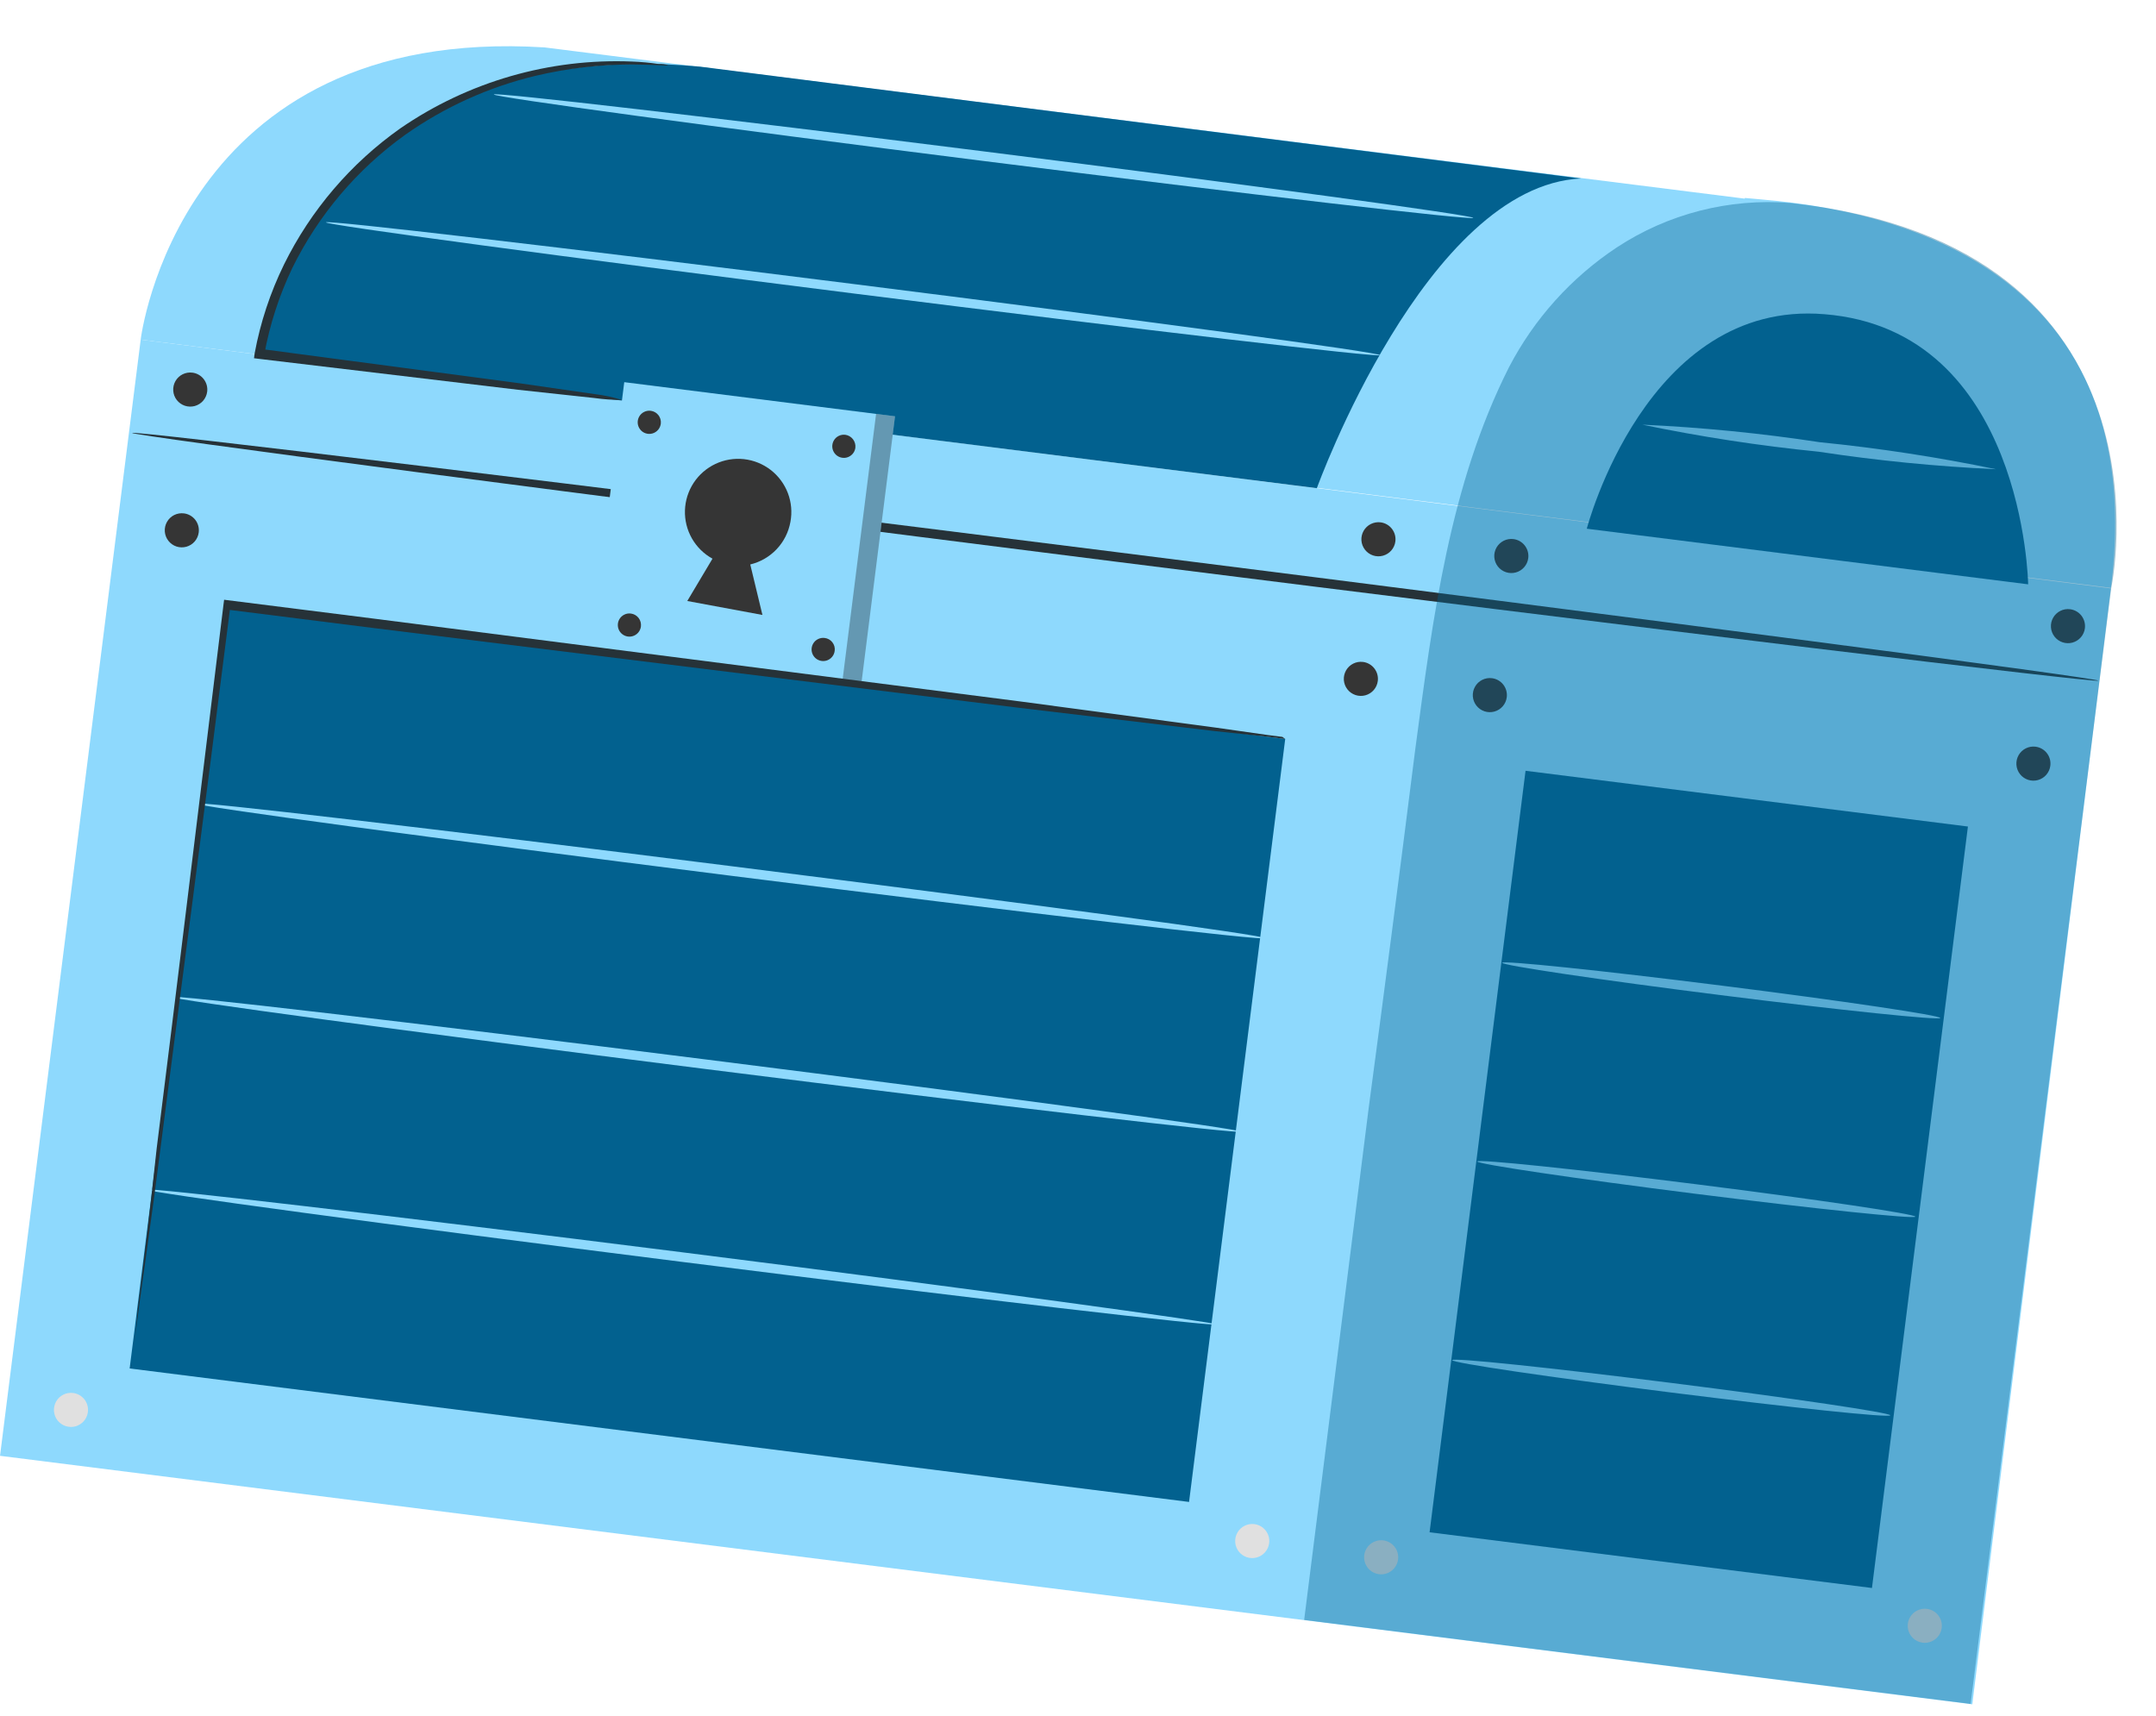 <svg xmlns="http://www.w3.org/2000/svg" width="98" height="78" viewBox="0 0 98 78" fill="none">
  <path d="M89.65 77.477L0.001 66.18L6.395 15.44L95.948 26.749L89.65 77.477Z" fill="#8ED9FD"/>
  <path d="M79.308 9.03L24.753 2.155C8.105 1.12 6.394 15.44 6.394 15.44L95.951 26.725C98.084 9.801 81.742 9.25 79.312 8.999L79.308 9.03Z" fill="#8ED9FD"/>
  <path d="M58.419 33.592L10.264 27.523L5.893 62.209L54.048 68.277L58.419 33.592Z" fill="#02618F"/>
  <path d="M95.381 30.943C95.366 31.058 75.353 28.638 50.668 25.527C25.982 22.416 5.987 19.795 6.001 19.68C6.016 19.564 26.029 21.985 50.722 25.096C75.415 28.208 95.395 30.827 95.381 30.943Z" fill="#263238"/>
  <path d="M31.834 3.031C14.145 1.388 11.702 16.124 11.702 16.124L59.857 22.192C59.857 22.192 64.816 8.454 71.861 8.114L31.834 3.031Z" fill="#02618F"/>
  <path d="M40.683 18.924L28.375 17.373L26.824 29.681L39.132 31.232L40.683 18.924Z" fill="#8ED9FD"/>
  <path d="M35.928 23.727C36.011 23.289 35.972 22.837 35.814 22.42C35.656 22.003 35.385 21.637 35.033 21.364C34.68 21.091 34.259 20.921 33.815 20.872C33.372 20.824 32.924 20.899 32.521 21.089C32.117 21.279 31.774 21.577 31.529 21.95C31.285 22.323 31.148 22.756 31.134 23.201C31.12 23.647 31.229 24.088 31.45 24.476C31.671 24.863 31.995 25.182 32.386 25.397L31.24 27.321L34.656 27.955L34.103 25.66C34.562 25.549 34.979 25.308 35.303 24.965C35.627 24.622 35.844 24.192 35.928 23.727Z" fill="#353535"/>
  <path d="M30.038 19.248C30.027 19.353 29.986 19.452 29.919 19.533C29.852 19.614 29.762 19.674 29.662 19.703C29.561 19.733 29.453 19.732 29.353 19.7C29.252 19.668 29.164 19.607 29.099 19.524C29.034 19.441 28.995 19.341 28.987 19.236C28.979 19.131 29.003 19.026 29.056 18.935C29.108 18.843 29.187 18.77 29.281 18.724C29.376 18.677 29.482 18.661 29.586 18.675C29.721 18.694 29.843 18.764 29.927 18.871C30.011 18.978 30.051 19.113 30.038 19.248Z" fill="#353535"/>
  <path d="M29.133 28.48C29.12 28.583 29.076 28.68 29.008 28.759C28.939 28.838 28.849 28.895 28.749 28.922C28.648 28.95 28.542 28.947 28.443 28.914C28.344 28.881 28.257 28.819 28.193 28.737C28.129 28.655 28.091 28.555 28.084 28.451C28.076 28.347 28.1 28.243 28.151 28.153C28.203 28.062 28.28 27.989 28.374 27.942C28.467 27.895 28.572 27.878 28.675 27.891C28.744 27.899 28.811 27.921 28.871 27.956C28.931 27.99 28.984 28.036 29.026 28.09C29.069 28.145 29.1 28.208 29.118 28.274C29.136 28.341 29.141 28.411 29.133 28.48Z" fill="#353535"/>
  <path d="M38.88 20.361C38.865 20.464 38.821 20.561 38.751 20.638C38.682 20.716 38.592 20.771 38.491 20.798C38.391 20.824 38.285 20.82 38.186 20.786C38.088 20.753 38.002 20.691 37.939 20.608C37.876 20.525 37.838 20.426 37.831 20.322C37.825 20.219 37.849 20.115 37.901 20.025C37.952 19.935 38.029 19.862 38.123 19.816C38.216 19.77 38.32 19.752 38.423 19.765C38.563 19.784 38.688 19.858 38.774 19.97C38.859 20.081 38.897 20.222 38.88 20.361Z" fill="#353535"/>
  <path d="M37.94 29.59C37.927 29.694 37.884 29.791 37.815 29.87C37.747 29.948 37.657 30.005 37.556 30.033C37.456 30.06 37.349 30.057 37.25 30.024C37.151 29.991 37.065 29.93 37.001 29.847C36.937 29.765 36.899 29.666 36.891 29.561C36.884 29.457 36.907 29.354 36.959 29.263C37.011 29.172 37.088 29.099 37.181 29.053C37.275 29.006 37.38 28.988 37.483 29.001C37.552 29.009 37.619 29.03 37.68 29.064C37.74 29.098 37.794 29.144 37.836 29.199C37.879 29.254 37.91 29.317 37.928 29.384C37.946 29.451 37.95 29.521 37.94 29.59Z" fill="#353535"/>
  <g opacity="0.3">
    <path d="M40.684 18.924L39.822 18.815L38.271 31.123L39.133 31.232L40.684 18.924Z" fill="black"/>
  </g>
  <path d="M62.729 16.146C62.714 16.261 51.979 15.002 38.748 13.335C25.517 11.667 14.797 10.223 14.812 10.107C14.826 9.992 25.562 11.243 38.801 12.912C52.04 14.58 62.744 16.023 62.729 16.146Z" fill="#8ED9FD"/>
  <path d="M66.968 9.905C66.954 10.021 56.941 8.86 44.679 7.315C32.417 5.77 22.429 4.41 22.444 4.294C22.458 4.179 32.471 5.339 44.733 6.884C56.995 8.43 66.983 9.79 66.968 9.905Z" fill="#8ED9FD"/>
  <path d="M57.534 42.656C57.519 42.779 46.614 41.498 33.168 39.804C19.721 38.109 8.84 36.645 8.856 36.522C8.871 36.398 19.776 37.679 33.222 39.373C46.669 41.068 57.552 42.517 57.534 42.656Z" fill="#8ED9FD"/>
  <path d="M56.427 51.448C56.412 51.563 45.507 50.291 32.06 48.596C18.614 46.902 7.734 45.429 7.748 45.314C7.763 45.199 18.668 46.471 32.115 48.166C45.561 49.86 56.441 51.333 56.427 51.448Z" fill="#8ED9FD"/>
  <path d="M55.323 60.21C55.309 60.326 44.403 59.053 30.957 57.359C17.51 55.664 6.63 54.192 6.645 54.076C6.659 53.961 17.564 55.233 31.011 56.928C44.458 58.622 55.334 60.126 55.323 60.21Z" fill="#8ED9FD"/>
  <path d="M9.417 17.806C9.398 17.958 9.334 18.101 9.234 18.217C9.133 18.333 9.001 18.416 8.853 18.457C8.705 18.497 8.548 18.493 8.403 18.445C8.257 18.396 8.129 18.305 8.035 18.184C7.941 18.063 7.885 17.917 7.875 17.764C7.864 17.611 7.898 17.458 7.974 17.325C8.05 17.192 8.164 17.084 8.301 17.015C8.438 16.947 8.593 16.921 8.745 16.94C8.949 16.965 9.134 17.071 9.26 17.234C9.386 17.396 9.443 17.602 9.417 17.806Z" fill="#353535"/>
  <path d="M63.426 24.612C63.407 24.764 63.343 24.907 63.242 25.023C63.142 25.138 63.009 25.222 62.861 25.262C62.714 25.303 62.557 25.299 62.411 25.25C62.266 25.202 62.138 25.111 62.044 24.99C61.95 24.869 61.894 24.723 61.883 24.57C61.872 24.417 61.907 24.264 61.983 24.131C62.059 23.997 62.173 23.89 62.31 23.821C62.447 23.753 62.602 23.726 62.754 23.745C62.958 23.771 63.143 23.877 63.269 24.039C63.395 24.202 63.452 24.407 63.426 24.612Z" fill="#353535"/>
  <path d="M94.768 28.561C94.749 28.713 94.685 28.856 94.584 28.972C94.484 29.088 94.351 29.171 94.203 29.212C94.055 29.252 93.899 29.248 93.753 29.199C93.608 29.151 93.48 29.06 93.386 28.939C93.292 28.818 93.236 28.672 93.225 28.519C93.214 28.366 93.249 28.213 93.325 28.08C93.401 27.947 93.515 27.839 93.652 27.77C93.789 27.702 93.943 27.675 94.095 27.695C94.299 27.72 94.485 27.826 94.611 27.988C94.737 28.151 94.793 28.357 94.768 28.561Z" fill="#353535"/>
  <path d="M69.466 25.372C69.447 25.524 69.383 25.668 69.282 25.783C69.182 25.899 69.049 25.983 68.902 26.023C68.754 26.064 68.597 26.059 68.452 26.011C68.306 25.962 68.178 25.872 68.084 25.751C67.99 25.63 67.934 25.483 67.923 25.33C67.912 25.177 67.947 25.025 68.023 24.891C68.099 24.758 68.213 24.651 68.35 24.582C68.487 24.513 68.641 24.487 68.794 24.506C68.998 24.532 69.183 24.637 69.309 24.8C69.435 24.962 69.492 25.168 69.466 25.372Z" fill="#353535"/>
  <path d="M9.033 24.204C9.014 24.356 8.95 24.499 8.85 24.615C8.749 24.731 8.617 24.814 8.469 24.855C8.321 24.895 8.164 24.891 8.019 24.843C7.873 24.794 7.746 24.703 7.652 24.582C7.558 24.461 7.502 24.315 7.491 24.162C7.48 24.009 7.515 23.856 7.591 23.723C7.666 23.59 7.78 23.482 7.917 23.413C8.055 23.345 8.209 23.319 8.361 23.338C8.565 23.363 8.751 23.469 8.877 23.631C9.003 23.794 9.059 24 9.033 24.204Z" fill="#353535"/>
  <path d="M62.627 30.957C62.608 31.109 62.544 31.252 62.444 31.368C62.343 31.484 62.211 31.568 62.063 31.608C61.915 31.649 61.758 31.644 61.613 31.596C61.467 31.547 61.339 31.457 61.245 31.336C61.151 31.215 61.095 31.068 61.084 30.915C61.074 30.762 61.108 30.61 61.184 30.476C61.26 30.343 61.374 30.235 61.511 30.167C61.648 30.098 61.803 30.072 61.955 30.091C62.159 30.117 62.344 30.223 62.47 30.385C62.596 30.547 62.653 30.753 62.627 30.957Z" fill="#353535"/>
  <path d="M68.489 31.697C68.47 31.849 68.406 31.992 68.306 32.108C68.206 32.223 68.073 32.307 67.925 32.347C67.777 32.388 67.621 32.384 67.475 32.335C67.329 32.287 67.202 32.196 67.108 32.075C67.014 31.954 66.958 31.808 66.947 31.655C66.936 31.502 66.971 31.349 67.047 31.216C67.123 31.082 67.236 30.975 67.373 30.906C67.511 30.837 67.665 30.811 67.817 30.83C68.021 30.856 68.207 30.962 68.333 31.124C68.459 31.287 68.515 31.492 68.489 31.697Z" fill="#353535"/>
  <path d="M57.689 70.151C57.669 70.303 57.606 70.446 57.505 70.562C57.405 70.678 57.272 70.761 57.124 70.802C56.976 70.843 56.82 70.838 56.674 70.79C56.529 70.741 56.401 70.651 56.307 70.53C56.213 70.409 56.157 70.262 56.146 70.109C56.135 69.956 56.17 69.803 56.246 69.67C56.322 69.537 56.435 69.429 56.573 69.361C56.71 69.292 56.864 69.266 57.016 69.285C57.22 69.311 57.406 69.416 57.532 69.579C57.658 69.741 57.714 69.947 57.689 70.151Z" fill="#E0E0E0"/>
  <path d="M93.197 34.81C93.178 34.962 93.114 35.105 93.014 35.221C92.913 35.337 92.781 35.421 92.633 35.461C92.485 35.502 92.329 35.497 92.183 35.449C92.037 35.4 91.91 35.31 91.816 35.189C91.722 35.068 91.666 34.921 91.655 34.768C91.644 34.615 91.679 34.463 91.755 34.329C91.831 34.196 91.944 34.089 92.081 34.02C92.219 33.951 92.373 33.925 92.525 33.944C92.729 33.97 92.915 34.075 93.041 34.238C93.167 34.4 93.223 34.606 93.197 34.81Z" fill="#353535"/>
  <path d="M88.259 74.003C88.24 74.155 88.176 74.298 88.076 74.414C87.975 74.53 87.842 74.614 87.695 74.654C87.547 74.695 87.39 74.69 87.245 74.642C87.099 74.593 86.971 74.503 86.877 74.382C86.783 74.26 86.727 74.114 86.716 73.961C86.705 73.808 86.74 73.656 86.816 73.522C86.892 73.389 87.006 73.281 87.143 73.213C87.28 73.144 87.434 73.118 87.587 73.137C87.791 73.163 87.976 73.268 88.102 73.431C88.228 73.593 88.285 73.799 88.259 74.003Z" fill="#E0E0E0"/>
  <path d="M63.549 70.89C63.53 71.042 63.466 71.185 63.365 71.301C63.265 71.417 63.133 71.5 62.985 71.541C62.837 71.581 62.68 71.577 62.535 71.528C62.389 71.48 62.261 71.389 62.167 71.268C62.073 71.147 62.017 71.001 62.006 70.848C61.995 70.695 62.03 70.542 62.106 70.409C62.182 70.276 62.296 70.168 62.433 70.1C62.57 70.031 62.724 70.004 62.877 70.024C63.081 70.049 63.266 70.155 63.392 70.318C63.518 70.48 63.575 70.686 63.549 70.89Z" fill="#E0E0E0"/>
  <path d="M3.995 64.19C3.976 64.342 3.912 64.485 3.812 64.601C3.711 64.717 3.579 64.8 3.431 64.841C3.283 64.881 3.126 64.877 2.981 64.828C2.835 64.78 2.708 64.689 2.614 64.568C2.52 64.447 2.464 64.301 2.453 64.148C2.442 63.995 2.477 63.842 2.552 63.709C2.628 63.576 2.742 63.468 2.879 63.399C3.016 63.331 3.171 63.304 3.323 63.324C3.527 63.349 3.712 63.455 3.839 63.617C3.965 63.78 4.021 63.986 3.995 64.19Z" fill="#E0E0E0"/>
  <path d="M58.419 33.592L58.203 33.565L57.572 33.486L55.159 33.228L46.274 32.171L16.98 28.55L10.241 27.701L10.475 27.519C9.237 37.343 8.094 45.975 7.29 52.234C6.902 55.312 6.535 57.789 6.3 59.534C6.195 60.364 6.113 61.018 6.052 61.503C6.027 61.703 6.005 61.872 5.988 62.011C5.973 62.126 5.965 62.188 5.965 62.188C5.963 62.128 5.971 62.068 5.988 62.011L6.052 61.503C6.113 61.018 6.195 60.364 6.261 59.529C6.481 57.783 6.795 55.298 7.121 52.213C7.907 45.974 8.952 37.307 10.159 27.48L10.187 27.264L17.11 28.137L46.388 31.889L55.256 33.076L57.659 33.418L58.29 33.498L58.419 33.592Z" fill="#263238"/>
  <path d="M28.273 18.182C27.853 18.182 27.434 18.152 27.018 18.094L23.549 17.719L11.77 16.313L11.546 16.285L11.575 16.062C11.835 14.659 12.285 13.299 12.912 12.018C14.13 9.551 15.945 7.426 18.192 5.838C21.285 3.709 24.984 2.643 28.735 2.798C29.141 2.812 29.546 2.85 29.947 2.912C30.09 2.906 30.233 2.924 30.37 2.965C30.366 3.003 29.78 2.937 28.734 2.931C27.254 2.934 25.779 3.107 24.339 3.447C22.211 3.958 20.2 4.869 18.413 6.131C16.234 7.694 14.475 9.77 13.291 12.175C12.692 13.424 12.263 14.747 12.014 16.109L11.834 15.86L23.594 17.42L27.048 17.918C27.464 17.969 27.874 18.057 28.273 18.182Z" fill="#263238"/>
  <path d="M89.451 37.573L69.343 35.039L64.981 69.656L85.089 72.189L89.451 37.573Z" fill="#02618F"/>
  <path d="M72.127 24.035L92.189 26.563C92.189 26.563 92.012 15.006 82.921 14.283C74.831 13.615 72.127 24.035 72.127 24.035Z" fill="#02618F"/>
  <path d="M88.195 46.277C88.181 46.392 83.714 45.931 78.214 45.238C72.714 44.545 68.265 43.883 68.279 43.767C68.294 43.652 72.768 44.114 78.269 44.807C83.769 45.5 88.21 46.161 88.195 46.277Z" fill="#8ED9FD"/>
  <path d="M87.061 55.309C87.046 55.424 82.58 54.963 77.079 54.27C71.579 53.577 67.13 52.914 67.145 52.799C67.159 52.684 71.634 53.146 77.134 53.839C82.634 54.532 87.075 55.193 87.061 55.309Z" fill="#8ED9FD"/>
  <path d="M85.922 64.339C85.907 64.462 81.441 63.993 75.941 63.3C70.441 62.607 65.991 61.953 66.006 61.83C66.022 61.707 70.495 62.176 75.995 62.87C81.495 63.563 85.937 64.224 85.922 64.339Z" fill="#8ED9FD"/>
  <path d="M90.723 21.33C88.025 21.206 85.335 20.94 82.665 20.534C79.975 20.265 77.3 19.855 74.653 19.305C77.354 19.429 80.046 19.695 82.719 20.103C85.407 20.371 88.078 20.781 90.723 21.33Z" fill="#8ED9FD"/>
  <g opacity="0.39">
    <path d="M81.37 9.227C78.591 9.006 75.817 9.718 73.488 11.25C71.419 12.621 69.734 14.495 68.589 16.697C65.892 22.038 65.13 28.085 64.339 33.994C63.649 39.466 62.94 44.931 62.211 50.387C61.241 58.08 59.28 73.642 59.28 73.642L89.573 77.459L95.963 26.75C95.963 26.75 99.302 11.166 81.37 9.227Z" fill="#02618F"/>
  </g>
</svg>